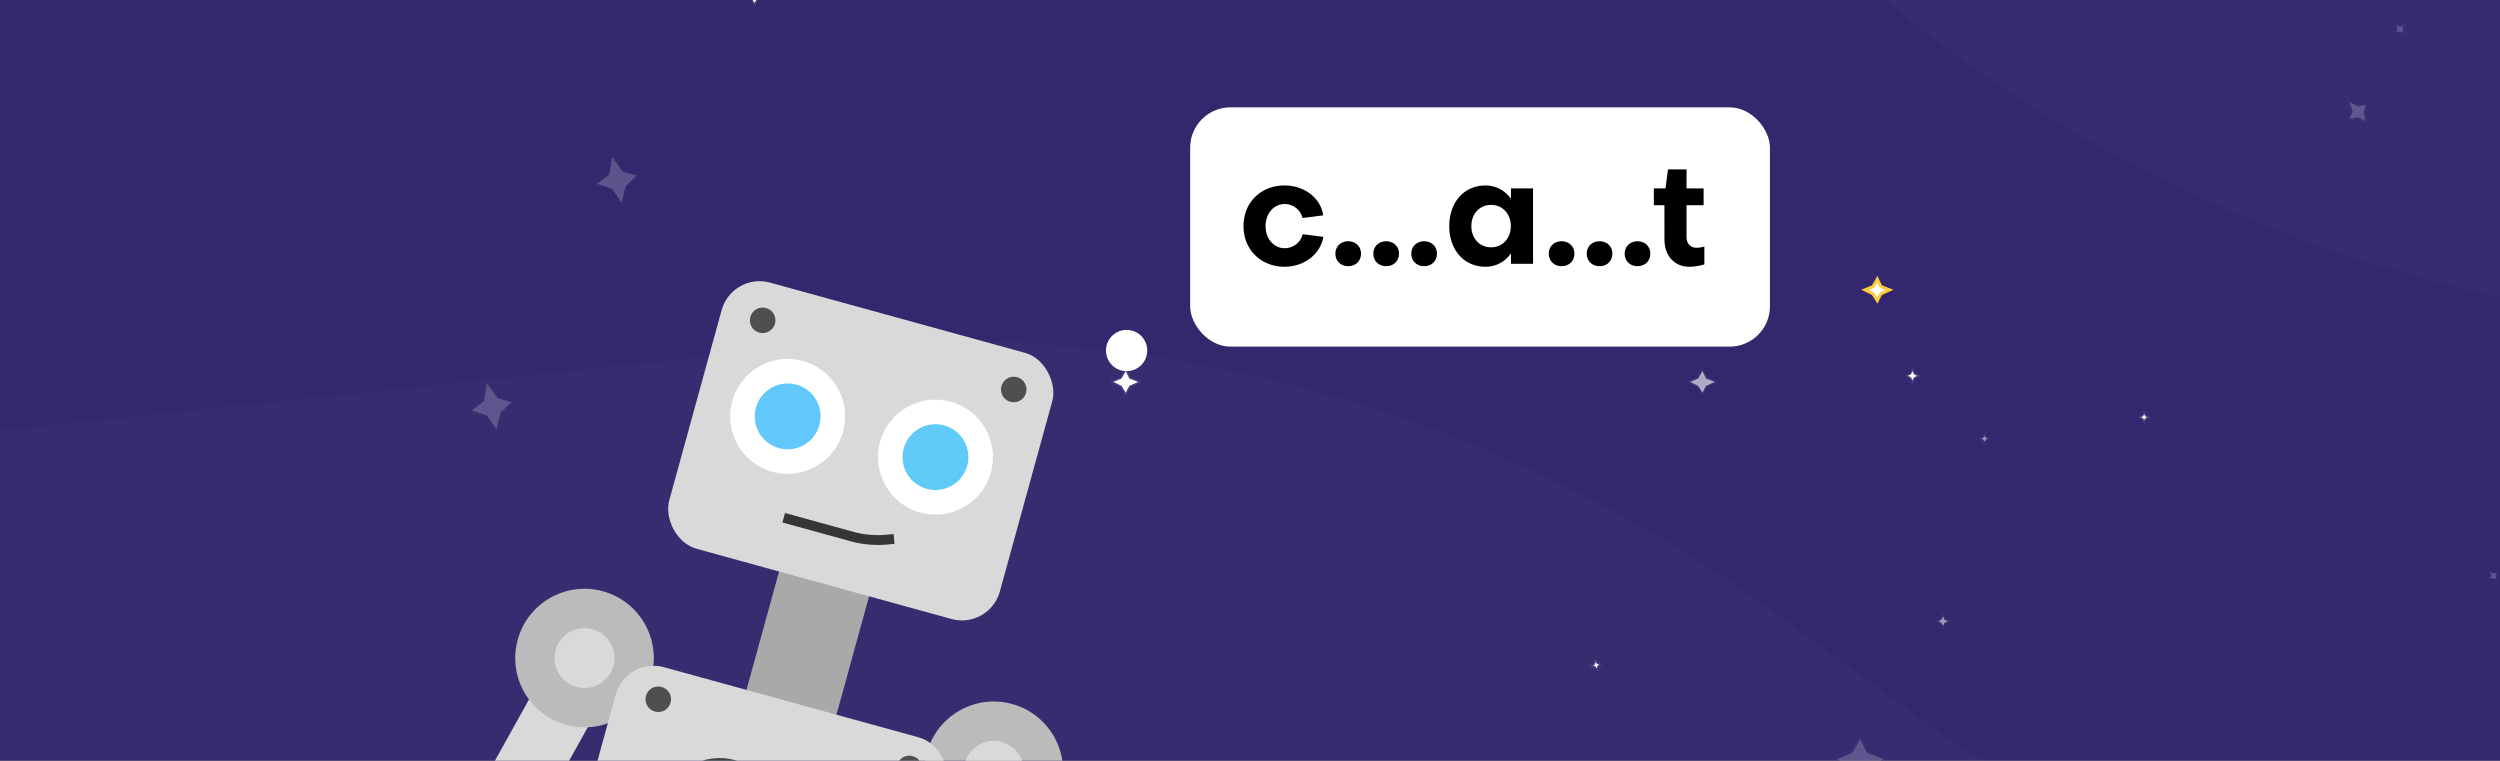 <svg xmlns="http://www.w3.org/2000/svg" width="815" height="248" fill="none"><rect width="100%" height="100%" fill="#808080" stroke="none"/><g clip-path="url(#a)"><path fill="#35276D" d="M0 0h815v248H0z"/><path fill="#fff" stroke="#fff" stroke-opacity=".1" d="M368.143 123.4 367 121l-1.371 2.4-2.629 1.1 2.629 1.3L367 128l1.143-2.2 2.857-1.3-2.857-1.1Zm-121-127L246-6l-1.371 2.4L242-2.5l2.629 1.3L246 1l1.143-2.2L250-2.5l-2.857-1.1Zm217 106L463 100l-1.371 2.4-2.629 1.1 2.629 1.3L463 107l1.143-2.2 2.857-1.3-2.857-1.1Zm235.143 33.286L699 135l-.343.686L698 136l.657.371.343.629.286-.629L700 136l-.714-.314Zm-179.298 80.927-.613.42.741.196.441.579.23-.719.546-.463-.674-.152-.509-.624-.162.763Z"/><path fill="#fff" stroke="#fff" stroke-opacity=".1" d="M647.286 142.686 647 142l-.343.686L646 143l.657.371.343.629.286-.629L648 143l-.714-.314Z" opacity=".5"/><path fill="#fff" stroke="#fff" stroke-opacity=".1" d="M506.286 83.686 506 83l-.343.686L505 84l.657.371L506 85l.286-.629L507 84l-.714-.314Z" opacity=".3"/><path fill="#fff" stroke="#fff" stroke-opacity=".1" d="M623.929 122.029 623.5 121l-.514 1.029-.986.471.986.557.514.943.429-.943L625 122.5l-1.071-.471Z"/><path fill="#fff" stroke="#fff" stroke-opacity=".1" d="m781.727 9.46-.501.996 1.115-.28 1 .44-.22-1.11.38-1.005-.994.29-1.121-.45.341 1.12Z" opacity=".2"/><path fill="#fff" stroke="#FFCB3C" d="M613.143 93.4 612 91l-1.371 2.4L608 94.5l2.629 1.3L612 98l1.143-2.2L616 94.5l-2.857-1.1Z"/><path fill="#fff" stroke="#fff" stroke-opacity=".1" d="m767.036 36.297-1.076 2.43 2.714-.523 2.547 1.277-.726-2.84.775-2.475-2.413.567-2.848-1.32 1.027 2.884Z" opacity=".2"/><path fill="#fff" stroke="#fff" stroke-opacity=".1" d="M556.143 123.4 555 121l-1.371 2.4-2.629 1.1 2.629 1.3L555 128l1.143-2.2 2.857-1.3-2.857-1.1Z" opacity=".6"/><path fill="#fff" stroke="#fff" stroke-opacity=".1" d="M608.592 245.457 606.449 241l-2.571 4.457-4.929 2.043 4.929 2.414 2.571 4.086 2.143-4.086 5.357-2.414-5.357-2.043ZM157.827 130.775l-3.928 3.005 4.887 1.61 3.004 4.41 1.36-5.317 3.477-3.349-4.437-1.267-3.454-4.753-.909 5.661ZM275.498-5.89l4.937.286-2.652-4.41.602-5.3-4.501 3.14-4.82.27 2.535 3.854-.484 5.856 4.383-3.696Zm-76.851 62.807-3.928 3.006 4.888 1.61 3.003 4.41 1.36-5.317 3.477-3.35-4.436-1.266-3.455-4.753-.909 5.66Z" opacity=".2"/><path fill="#fff" stroke="#fff" stroke-opacity=".1" d="m228.927 155.533-.92.629 1.112.294.662.87.345-1.079.818-.695-1.01-.228-.764-.936-.243 1.145Zm404.951 46.496-.429-1.029-.514 1.029-.986.471.986.557.514.943.429-.943 1.071-.557-1.071-.471Z" opacity=".5"/><path fill="#fff" stroke="#fff" stroke-opacity=".1" d="m812.176 187.636-.501.996 1.115-.28 1 .44-.219-1.111.38-1.004-.995.289-1.121-.45.341 1.12Z" opacity=".2"/><path fill="#fff" fill-opacity=".02" d="m206.27 248.962-251.026 9.093a36.902 36.902 0 0 0-14.784 3.684c-26.599 12.918-56.827-9.132-52.65-38.405l4.427-31.017c3.47-24.313 23.033-43.148 47.46-45.694l318.095-33.158a463.437 463.437 0 0 1 321.065 86.46l43.056 31.39a418.217 418.217 0 0 0 281.876 78.768l73.181-6.234c86.87-7.401 172.07 27.071 229.35 92.802l35.69 40.956c36.66 42.066 91.65 63.446 147.09 57.196l130.94-14.756c30.9-3.483 57.96 20.698 57.96 51.798 0 27.56-21.45 50.357-48.96 52.031l-170.61 10.378a233.757 233.757 0 0 1-143.19-38.383l-72.36-47.877a493.25 493.25 0 0 0-233.148-80.355L780.159 417.35a567.32 567.32 0 0 1-254.221-83.49 567.315 567.315 0 0 0-319.668-84.898Z"/><path fill="#fff" fill-opacity=".02" d="M196.276-192.77-2.549-180.18a33.188 33.188 0 0 0-19.38 7.821c-22.538 19.134-56.958 1.468-54.552-27.998l8.763-107.333c2.866-35.096 28.948-63.89 63.59-70.203l241.8-44.057c145.313-26.477 293.339 29.683 384.52 145.885l63.086 80.397c62.973 80.254 165.688 120.31 266.587 105.285 119.545-17.801 238.825 43.086 292.745 151.25l46.33 92.926c28.72 57.594 92.38 88.892 155.52 76.453l64.66-12.738c54.83-10.803 105.88 31.167 105.88 87.055 0 45.371-34.23 83.433-79.35 88.23l-108.8 11.57c-68.55 7.29-136.32-19.464-181.41-71.613l-69.76-80.695a414.35 414.35 0 0 0-256.472-139.417l-73.775-10.241A466.382 466.382 0 0 1 568.654-43.438c-95.279-103.351-232.09-158.216-372.378-149.332Z"/><g clip-path="url(#b)"><circle cx="323.97" cy="251.279" r="22.584" fill="#BBB" transform="rotate(15.403 323.97 251.279)"/><circle cx="323.973" cy="251.28" r="9.771" fill="#D9D9D9" transform="rotate(15.403 323.973 251.28)"/><path fill="#D9D9D9" d="m174.398 224.527 18.478 10.276-32.385 58.233-18.478-10.276z"/><circle cx="190.552" cy="214.524" r="22.584" fill="#BBB" transform="rotate(15.403 190.552 214.524)"/><circle cx="190.551" cy="214.522" r="9.771" fill="#D9D9D9" transform="rotate(15.403 190.551 214.522)"/><path fill="#A9A9A9" d="m254.746 183.531 29.34 8.083-13.103 47.561-29.34-8.083z"/><rect width="111.801" height="111.801" x="204.125" y="214.109" fill="#D9D9D9" rx="12.814" transform="rotate(15.403 204.125 214.109)"/><rect width="111.801" height="90.017" x="238.668" y="88.721" fill="#D9D9D9" rx="12.814" transform="rotate(15.403 238.668 88.72)"/><circle cx="256.781" cy="135.746" r="18.74" fill="#fff" transform="rotate(15.403 256.781 135.746)"/><circle cx="304.961" cy="149.017" r="18.74" fill="#fff" transform="rotate(15.403 304.961 149.017)"/><circle cx="304.957" cy="149.017" r="10.732" fill="#60CAF8" transform="rotate(15.403 304.957 149.017)"/><circle cx="256.781" cy="135.743" r="10.732" fill="#61C8FB" transform="rotate(15.403 256.781 135.743)"/><path stroke="#363636" stroke-width="3.203" d="m255.488 168.782 22.197 6.115a32.052 32.052 0 0 0 11.396 1.02l2.381-.215"/><circle cx="248.628" cy="104.424" r="4.164" fill="#4F4F4F" transform="rotate(15.403 248.628 104.424)"/><circle cx="330.471" cy="126.973" r="4.164" fill="#4F4F4F" transform="rotate(15.403 330.471 126.973)"/><circle cx="214.592" cy="227.959" r="4.164" fill="#4F4F4F" transform="rotate(15.403 214.592 227.959)"/><circle cx="296.44" cy="250.508" r="4.164" fill="#4F4F4F" transform="rotate(15.403 296.44 250.508)"/><rect width="64.069" height="65.671" x="221.16" y="242.727" fill="#97C7EE" rx="19.221" transform="rotate(15.403 221.16 242.727)"/><rect width="62.467" height="64.069" x="221.72" y="243.711" fill="url(#c)" fill-opacity=".3" stroke="#424242" stroke-width="1.602" rx="18.42" transform="rotate(15.403 221.72 243.711)"/></g><circle cx="367.273" cy="114.272" r="6.727" fill="#fff" transform="rotate(15.403 367.273 114.272)"/><rect width="189" height="78" x="388" y="35" fill="#fff" rx="13.126"/><path fill="#000" d="M418.775 60.464c6.432 0 11.808 4.08 12.576 9.744l-6.72.864c-.624-2.64-3.072-4.56-5.808-4.56-3.504 0-6.24 3.024-6.24 7.2s2.688 7.2 6.24 7.2a6.024 6.024 0 0 0 5.856-4.56l6.72.864c-.912 5.664-6.288 9.744-12.624 9.744-7.728 0-13.392-5.568-13.392-13.248s5.616-13.248 13.392-13.248Zm20.737 26.304c-2.4 0-4.176-1.68-4.176-4.08 0-2.352 1.776-4.032 4.176-4.032 2.448 0 4.176 1.68 4.176 4.032 0 2.4-1.728 4.08-4.176 4.08Zm12.375 0c-2.4 0-4.176-1.68-4.176-4.08 0-2.352 1.776-4.032 4.176-4.032 2.448 0 4.176 1.68 4.176 4.032 0 2.4-1.728 4.08-4.176 4.08Zm12.375 0c-2.4 0-4.176-1.68-4.176-4.08 0-2.352 1.776-4.032 4.176-4.032 2.448 0 4.176 1.68 4.176 4.032 0 2.4-1.728 4.08-4.176 4.08Zm21.831-6.144c3.744 0 6.432-2.928 6.432-6.912s-2.688-6.912-6.432-6.912-6.432 2.928-6.432 6.912 2.688 6.912 6.432 6.912Zm6.48-15.792v-3.408h7.2V86h-7.2v-3.408c-1.92 2.736-4.848 4.368-8.352 4.368-6.912 0-11.76-5.472-11.76-13.248 0-7.776 4.848-13.248 11.76-13.248 3.504 0 6.432 1.632 8.352 4.368Zm16.502 21.936c-2.4 0-4.176-1.68-4.176-4.08 0-2.352 1.776-4.032 4.176-4.032 2.448 0 4.176 1.68 4.176 4.032 0 2.4-1.728 4.08-4.176 4.08Zm12.375 0c-2.4 0-4.176-1.68-4.176-4.08 0-2.352 1.776-4.032 4.176-4.032 2.448 0 4.176 1.68 4.176 4.032 0 2.4-1.728 4.08-4.176 4.08Zm12.375 0c-2.4 0-4.176-1.68-4.176-4.08 0-2.352 1.776-4.032 4.176-4.032 2.448 0 4.176 1.68 4.176 4.032 0 2.4-1.728 4.08-4.176 4.08Zm8.784-8.736V66.896h-3.456v-5.472h3.792l.816-6.192h6.048v6.192h5.568v5.472h-5.568v10.416c0 2.064 1.248 3.456 3.264 3.456.672 0 1.728-.144 2.544-.384v5.808c-1.488.48-3.408.768-4.944.768-4.896 0-8.064-3.696-8.064-8.928Z"/></g><defs><clipPath id="a"><path fill="#fff" d="M0 0h815v248H0z"/></clipPath><clipPath id="b"><path fill="#fff" d="m185.238 74 217.423 59.9-64.239 233.173L121 307.174z"/></clipPath><radialGradient id="c" cx="0" cy="0" r="1" gradientTransform="matrix(0 32.835 -32.035 0 253.195 275.562)" gradientUnits="userSpaceOnUse"><stop stop-color="#fff"/><stop offset="1" stop-color="#72F279"/></radialGradient></defs></svg>